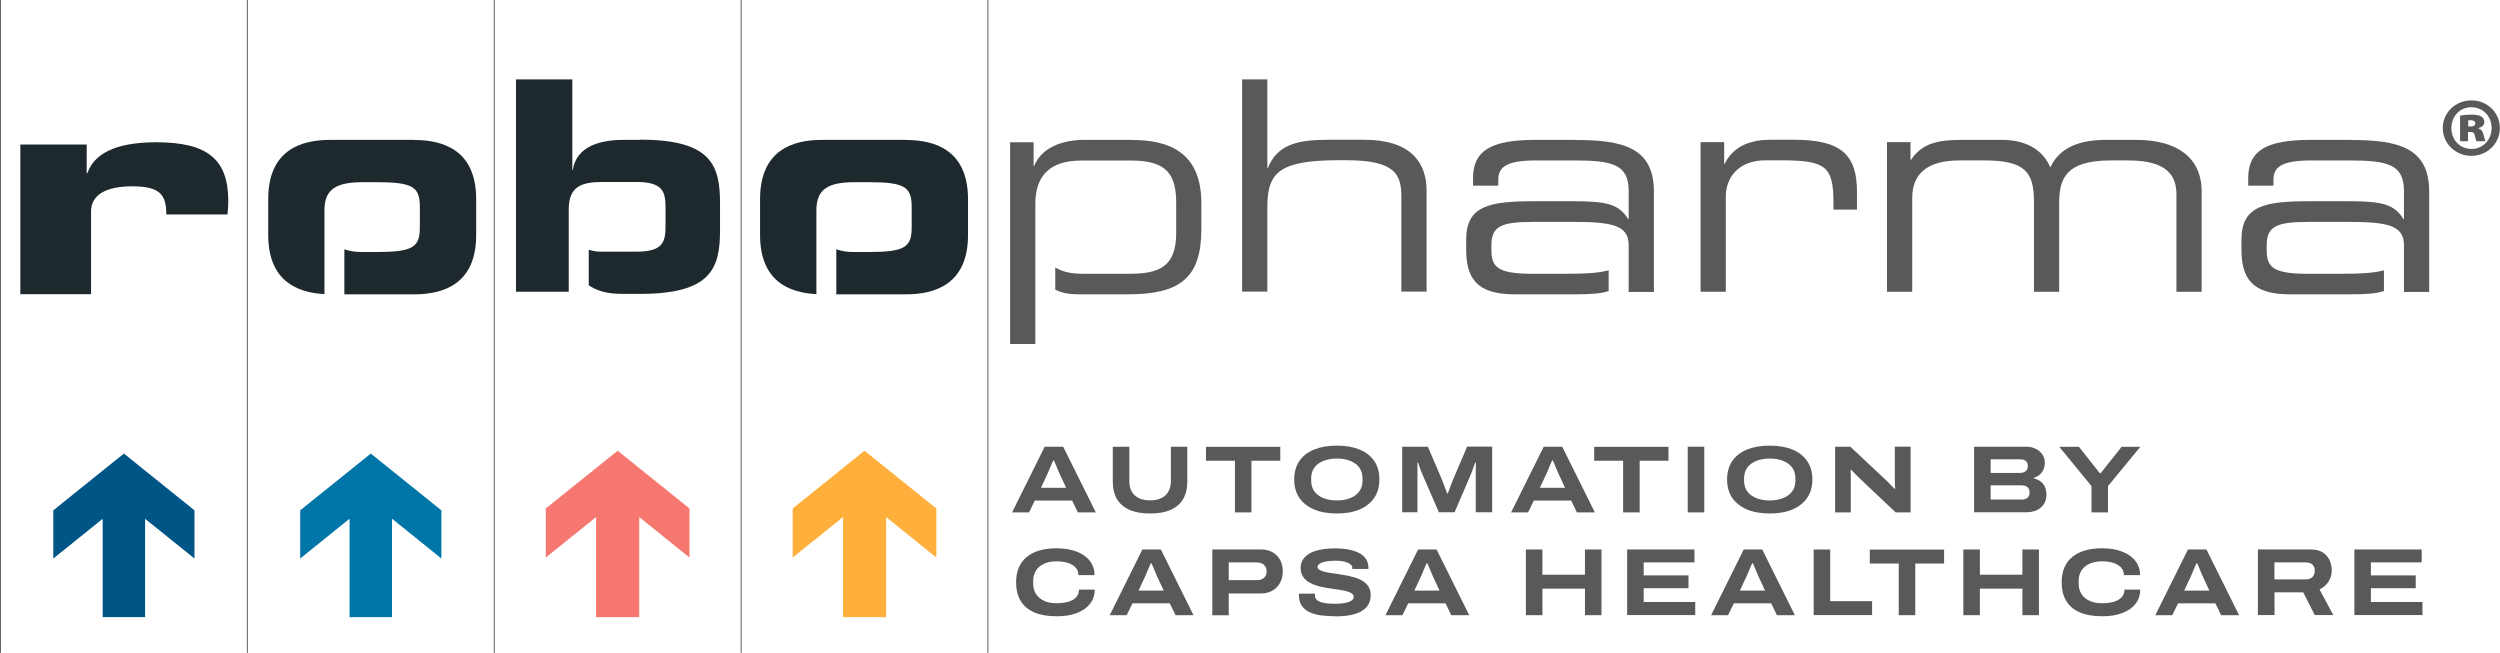<?xml version="1.0" encoding="UTF-8"?>
<svg id="Layer_1" data-name="Layer 1" xmlns="http://www.w3.org/2000/svg" viewBox="0 0 229.85 60.03">
  <defs>
    <style>
      .cls-1 {
        fill: #58595b;
      }

      .cls-2 {
        fill: #0076a8;
      }

      .cls-3 {
        fill: none;
        stroke: #58595b;
        stroke-linecap: round;
        stroke-linejoin: round;
        stroke-width: .09px;
      }

      .cls-4 {
        fill: #005587;
      }

      .cls-5 {
        fill: #1e292d;
      }

      .cls-6 {
        fill: #ffaf3b;
      }

      .cls-7 {
        fill: #f6776f;
      }
    </style>
  </defs>
  <line class="cls-3" x1="22.74" y1=".04" x2="22.74" y2="59.99"/>
  <line class="cls-3" x1=".04" y1=".04" x2=".04" y2="59.99"/>
  <line class="cls-3" x1="68.14" y1=".04" x2="68.14" y2="59.99"/>
  <line class="cls-3" x1="90.83" y1=".04" x2="90.83" y2="59.99"/>
  <path class="cls-5" d="M1.87,13.29h6.1v2.62h.07c.75-2.18,3.39-2.83,6.34-2.83,4.75,0,6.61,1.61,6.61,5.42,0,.35-.03.73-.07,1.22h-5.63c0-1.75-.51-2.59-3.12-2.59-2.24,0-3.8.67-3.8,2.32v7.6H1.87v-13.75Z"/>
  <polygon class="cls-4" points="13.34 56.74 13.34 47.7 17.88 51.35 17.88 46.92 11.39 41.7 4.9 46.92 4.9 51.35 9.44 47.7 9.44 56.74 13.34 56.74"/>
  <line class="cls-3" x1="45.44" y1=".04" x2="45.44" y2="59.99"/>
  <path class="cls-5" d="M58.85,12.86h-1.54c-2.13,0-4.31.59-4.64,2.75h-.05V7.3h-5.18v19.52h4.85v-7.55c0-2.08,1.08-2.54,3.13-2.54h3.05c2.48,0,2.72.87,2.72,2.4v1.61c0,1.54-.24,2.4-2.72,2.4h-3.05c-.64,0-.84-.05-1.29-.18v3.27c.79.51,1.58.79,3.2.79h1.51c6.55,0,7.36-2.35,7.36-5.85v-2.48c0-3.51-.81-5.85-7.36-5.85"/>
  <polyline class="cls-7" points="56.79 41.44 50.18 46.75 50.18 51.26 54.8 47.54 54.8 56.74 58.77 56.74 58.77 47.54 63.39 51.26 63.39 46.75"/>
  <path class="cls-5" d="M38.09,12.86h-7.74c-2.65,0-5.69.91-5.69,5.45v3.29c0,4.24,2.67,5.31,5.17,5.44v-7.73c0-1.97,1.16-2.56,3.54-2.56h1.24c3.35,0,3.99.43,3.99,2.27v1.89c0,1.83-.65,2.26-3.99,2.26h-1.24c-.83,0-1.17-.08-1.71-.25v4.14h6.43c2.65,0,5.69-.92,5.69-5.45v-3.29c0-4.53-3.04-5.45-5.69-5.45"/>
  <polygon class="cls-2" points="36.04 56.74 36.04 47.69 40.58 51.35 40.58 46.92 34.09 41.7 27.6 46.92 27.6 51.35 32.14 47.69 32.14 56.74 36.04 56.74"/>
  <path class="cls-5" d="M83.31,12.86h-7.74c-2.64,0-5.69.91-5.69,5.45v3.29c0,4.25,2.67,5.32,5.18,5.44v-7.73c0-1.97,1.16-2.56,3.53-2.56h1.24c3.35,0,3.99.43,3.99,2.27v1.89c0,1.83-.65,2.26-3.99,2.26h-1.24c-.82,0-1.17-.08-1.7-.25v4.14h6.42c2.64,0,5.69-.92,5.69-5.45v-3.29c0-4.53-3.05-5.45-5.69-5.45"/>
  <polygon class="cls-6" points="81.47 56.74 81.47 47.54 86.09 51.26 86.09 46.75 79.48 41.44 72.88 46.75 72.88 51.26 77.51 47.54 77.51 56.74 81.47 56.74"/>
  <path class="cls-1" d="M114.2,7.3h2.32v8.14h.05c.86-2.13,2.67-2.59,5.55-2.59h3.32c4.34,0,5.72,2.18,5.72,4.66v9.3h-2.32v-8.74c0-2.02-.56-3.34-5.07-3.34h-.59c-5.42,0-6.66,1.02-6.66,4.26v7.82h-2.32V7.3Z"/>
  <path class="cls-1" d="M156.36,13.07h2.16v1.99h.05c.86-1.78,2.62-2.21,4.21-2.21h2.18c4.34,0,5.77,1.4,5.77,4.77v1.65h-2.16v-.59c0-3.4-.7-3.94-4.83-3.94h-1.43c-2.45,0-3.64,1.56-3.64,3.34v8.74h-2.32v-13.75Z"/>
  <path class="cls-1" d="M173.49,13.07h2.16v1.62h.05c.97-1.43,2.29-1.83,4.61-1.83h3.75c2.11,0,3.72.83,4.45,2.53.86-1.86,2.72-2.53,5.1-2.53h2.8c3.72,0,6.01,1.61,6.01,4.75v9.22h-2.32v-8.95c0-1.59-.7-3.13-4.4-3.13h-1.64c-4.18,0-4.74,1.73-4.74,3.94v8.14h-2.32v-8.33c0-2.67-.83-3.75-4.53-3.75h-2.32c-2.97,0-4.34,1.24-4.34,3.45v8.63h-2.32v-13.75Z"/>
  <path class="cls-1" d="M104.09,12.86h-4.4c-2.05,0-3.94.72-4.61,2.4h-.05v-2.18h-2.16v18.55h2.32v-12.91c0-2.37,1.16-3.96,4.21-3.96h4.61c3.26,0,4.13,1.27,4.13,3.94v2.7c0,3.18-1.62,3.77-4.32,3.77h-4.13c-1.14,0-1.87-.12-2.67-.58v2.05c.63.28,1.14.42,2.27.42h4.42c4.77,0,6.74-1.51,6.74-5.96v-2.43c0-4.75-3.08-5.8-6.36-5.8"/>
  <path class="cls-1" d="M144.84,12.86h-3.67c-4.15,0-5.74,1.02-5.74,3.53v.68h2.32v-.49c0-1.13.57-1.83,3.48-1.83h3.39c3.56,0,5.12.32,5.12,2.8v2.59h-.05c-.81-1.32-1.89-1.64-4.91-1.64h-3.72c-4.04,0-6.26.38-6.26,3.51v.92c0,2.59.92,4.13,4.42,4.13h5.56c1.69,0,2.42-.08,3.12-.3v-1.91c-.94.25-2,.32-3.98.32h-3.08c-3.18,0-3.72-.65-3.72-2.18v-.43c0-1.72.83-2.16,3.83-2.16h3.56c3.56,0,5.23.24,5.23,2.13v4.31h2.32v-9.22c0-4.1-2.91-4.75-7.23-4.75"/>
  <path class="cls-1" d="M216.11,12.86h-3.67c-4.15,0-5.74,1.02-5.74,3.53v.68h2.32v-.49c0-1.13.57-1.83,3.48-1.83h3.4c3.56,0,5.12.32,5.12,2.8v2.59h-.05c-.81-1.32-1.89-1.64-4.91-1.64h-3.72c-4.04,0-6.26.38-6.26,3.51v.92c0,2.59.92,4.13,4.42,4.13h5.56c1.69,0,2.42-.08,3.12-.3v-1.91c-.94.25-2,.32-3.98.32h-3.08c-3.18,0-3.72-.65-3.72-2.18v-.43c0-1.72.84-2.16,3.83-2.16h3.56c3.56,0,5.23.24,5.23,2.13v4.31h2.32v-9.22c0-4.1-2.91-4.75-7.23-4.75"/>
  <path class="cls-1" d="M227.24,9.23c1.45,0,2.6,1.14,2.6,2.54s-1.15,2.56-2.62,2.56-2.63-1.14-2.63-2.56,1.17-2.54,2.63-2.54h.01ZM227.2,9.86c-1.04,0-1.82.84-1.82,1.92s.78,1.91,1.85,1.91c1.06.02,1.85-.86,1.85-1.92s-.78-1.91-1.86-1.91h-.02ZM226.9,12.98h-.72v-2.35c.16-.03.55-.09,1.03-.09.53,0,.77.07.95.19.15.1.25.28.25.52s-.22.44-.55.53v.03c.27.07.41.27.49.61.07.34.12.47.16.56h-.81c-.07-.09-.12-.3-.16-.5-.04-.24-.16-.35-.4-.35h-.23v.86ZM226.93,11.63h.21c.27,0,.44-.12.44-.28,0-.19-.16-.3-.41-.3-.09,0-.18.02-.24.02v.56Z"/>
  <g>
    <path class="cls-1" d="M93.05,47.11l3-6.04h1.7l3,6.04h-1.65l-.53-1.09h-3.43l-.53,1.09h-1.56ZM95.69,44.85h2.33l-.64-1.38c-.02-.06-.06-.15-.11-.26-.05-.12-.11-.24-.15-.36-.05-.12-.09-.23-.14-.33-.04-.1-.07-.16-.08-.18h-.07c-.05.12-.1.25-.17.39s-.12.29-.18.43-.1.25-.14.33l-.64,1.37Z"/>
    <path class="cls-1" d="M105.73,47.21c-.77,0-1.41-.12-1.92-.35-.51-.23-.88-.57-1.13-1s-.37-.95-.37-1.55v-3.24h1.52v3.17c0,.56.17,1,.5,1.3.33.31.8.46,1.41.46s1.08-.15,1.41-.46c.33-.31.5-.74.5-1.3v-3.17h1.51v3.24c0,.6-.12,1.11-.37,1.55-.24.43-.62.77-1.13,1-.51.24-1.15.35-1.92.35Z"/>
    <path class="cls-1" d="M113.54,47.11v-4.75h-2.66v-1.28h6.83v1.28h-2.65v4.75h-1.51Z"/>
    <path class="cls-1" d="M122.91,47.21c-.8,0-1.5-.12-2.09-.37-.59-.25-1.04-.6-1.36-1.07-.32-.47-.47-1.03-.47-1.69s.16-1.23.47-1.69c.32-.47.77-.82,1.36-1.06.59-.24,1.28-.36,2.09-.36s1.5.12,2.09.36,1.04.6,1.35,1.06c.32.47.47,1.03.47,1.69s-.16,1.23-.47,1.69c-.32.47-.77.82-1.35,1.07s-1.28.37-2.09.37ZM122.91,46.01c.35,0,.66-.04.95-.12s.54-.2.75-.35.37-.34.49-.57c.12-.23.17-.49.17-.79v-.2c0-.29-.06-.55-.17-.78-.11-.23-.28-.42-.49-.57s-.46-.27-.75-.35-.6-.12-.95-.12-.66.04-.95.12-.54.2-.75.35-.37.34-.49.57c-.12.23-.17.49-.17.78v.2c0,.29.06.56.17.79.11.23.28.42.49.57s.46.27.75.35.6.12.95.12Z"/>
    <path class="cls-1" d="M128.92,47.11v-6.04h2.36l1.24,2.91c.05.1.1.23.16.39.06.17.13.34.19.52.07.18.13.34.18.48h.06c.05-.13.1-.28.17-.45l.19-.51c.06-.17.12-.31.17-.43l1.25-2.92h2.3v6.04h-1.51v-3.46c0-.11,0-.23,0-.37,0-.14,0-.27.01-.39s0-.24,0-.34h-.07c-.03.1-.07.22-.12.35s-.1.27-.15.4c-.05.14-.09.25-.13.35l-1.49,3.46h-1.44l-1.5-3.46c-.06-.14-.11-.27-.17-.41-.05-.14-.1-.27-.14-.39-.04-.12-.07-.23-.1-.31h-.07c0,.08.01.18.01.3,0,.12,0,.26,0,.4,0,.14,0,.28,0,.41v3.46h-1.45Z"/>
    <path class="cls-1" d="M138.93,47.11l3-6.04h1.7l3,6.04h-1.65l-.53-1.09h-3.43l-.53,1.09h-1.56ZM141.56,44.85h2.33l-.64-1.38c-.02-.06-.06-.15-.11-.26-.05-.12-.11-.24-.15-.36-.05-.12-.09-.23-.14-.33-.04-.1-.07-.16-.08-.18h-.07c-.05.12-.1.25-.17.39s-.12.29-.18.43-.1.25-.14.33l-.64,1.37Z"/>
    <path class="cls-1" d="M149.23,47.11v-4.75h-2.66v-1.28h6.83v1.28h-2.65v4.75h-1.51Z"/>
    <path class="cls-1" d="M155.17,47.11v-6.04h1.52v6.04h-1.52Z"/>
    <path class="cls-1" d="M162.71,47.21c-.8,0-1.5-.12-2.09-.37s-1.04-.6-1.36-1.07c-.32-.47-.47-1.03-.47-1.69s.16-1.23.47-1.69c.32-.47.77-.82,1.36-1.06s1.29-.36,2.09-.36,1.51.12,2.09.36,1.04.6,1.35,1.06c.32.47.48,1.03.48,1.69s-.16,1.23-.48,1.69c-.32.47-.77.82-1.35,1.07s-1.28.37-2.09.37ZM162.71,46.01c.35,0,.66-.04.95-.12s.54-.2.75-.35c.21-.15.37-.34.49-.57.11-.23.17-.49.17-.79v-.2c0-.29-.06-.55-.17-.78-.12-.23-.28-.42-.49-.57-.21-.15-.46-.27-.75-.35s-.6-.12-.95-.12-.66.04-.95.12c-.29.08-.53.2-.75.35-.21.15-.37.34-.49.57-.11.23-.17.49-.17.78v.2c0,.29.06.56.17.79s.28.42.49.57c.21.15.46.27.75.35.29.08.61.12.95.12Z"/>
    <path class="cls-1" d="M168.72,47.11v-6.04h1.4l3.23,3.03c.06.05.15.13.24.23.1.1.2.2.3.31.11.11.2.2.27.29h.08c0-.12-.01-.26-.02-.44s-.01-.32-.01-.44v-2.98h1.45v6.04h-1.37l-3.21-3.03c-.15-.14-.31-.3-.48-.47-.16-.17-.29-.31-.39-.41h-.07c0,.08.01.21.02.39,0,.18,0,.39,0,.61v2.91h-1.45Z"/>
    <path class="cls-1" d="M181.5,47.11v-6.04h4.79c.32,0,.61.06.87.19.26.13.46.3.61.52s.23.48.23.78c0,.24-.05.45-.14.64-.09.19-.21.34-.37.47-.15.12-.33.21-.51.27v.04c.22.05.42.14.6.26.18.13.32.29.42.5s.15.44.15.72c0,.36-.08.67-.25.91s-.39.43-.67.55c-.28.12-.6.18-.94.18h-4.8ZM183.02,43.48h2.72c.15,0,.28-.03.38-.08.1-.05.18-.13.24-.22s.08-.2.08-.32c0-.21-.06-.36-.18-.47-.12-.11-.29-.16-.48-.16h-2.76v1.25ZM183.02,45.93h2.87c.21,0,.38-.05.51-.16.13-.11.2-.28.2-.5,0-.13-.03-.24-.08-.34-.06-.1-.14-.18-.25-.23s-.25-.08-.41-.08h-2.84v1.33Z"/>
    <path class="cls-1" d="M192.29,47.11v-2.42l-2.96-3.61h1.81l1.91,2.42h.09l1.92-2.42h1.72l-2.97,3.61v2.42h-1.52Z"/>
    <path class="cls-1" d="M97.16,56.66c-.83,0-1.52-.12-2.07-.36-.56-.24-.97-.59-1.25-1.05-.28-.47-.42-1.04-.42-1.72,0-1,.32-1.77.96-2.31.64-.54,1.56-.81,2.78-.81.68,0,1.29.1,1.81.3s.93.48,1.22.85c.29.37.44.81.44,1.32h-1.48c0-.27-.08-.5-.25-.69-.17-.19-.4-.33-.7-.43-.3-.1-.65-.15-1.06-.15-.44,0-.83.07-1.15.22-.32.15-.57.36-.74.62-.17.27-.26.59-.26.97v.22c0,.38.08.7.26.97.17.27.41.48.74.63.32.15.71.22,1.15.22s.79-.05,1.1-.14c.3-.09.54-.23.71-.42.17-.19.25-.42.25-.69h1.45c0,.5-.14.93-.43,1.3s-.69.65-1.21.85c-.52.2-1.13.3-1.83.3Z"/>
    <path class="cls-1" d="M102.03,56.56l3-6.04h1.7l3,6.04h-1.65l-.53-1.09h-3.43l-.53,1.09h-1.56ZM104.66,54.3h2.33l-.64-1.38c-.02-.06-.06-.15-.11-.26-.05-.12-.11-.24-.15-.36-.05-.12-.09-.23-.14-.33-.04-.1-.07-.16-.08-.18h-.07c-.05.12-.1.25-.17.39s-.12.29-.18.43-.1.25-.14.33l-.64,1.37Z"/>
    <path class="cls-1" d="M111.46,56.56v-6.04h4.52c.39,0,.74.09,1.03.26.29.17.52.41.69.71.16.3.24.65.24,1.04s-.08.74-.25,1.05c-.17.31-.4.55-.7.72s-.64.26-1.04.26h-2.98v2.01h-1.52ZM112.97,53.34h2.56c.29,0,.52-.07.68-.21.16-.14.24-.34.24-.6,0-.17-.03-.32-.11-.44s-.17-.21-.31-.28c-.14-.07-.3-.1-.5-.1h-2.56v1.63Z"/>
    <path class="cls-1" d="M122.79,56.66c-.47,0-.91-.03-1.32-.08s-.77-.16-1.08-.3c-.31-.15-.55-.35-.72-.61-.17-.26-.25-.59-.25-1v-.04s0-.03,0-.05h1.48s0,.05,0,.08v.1c0,.18.07.33.22.44.15.11.36.19.63.24.27.05.6.07.97.07.16,0,.32,0,.48-.02.16-.01.32-.03.47-.06.15-.03.28-.06.4-.11.12-.05.21-.11.28-.18.07-.07.11-.16.11-.26,0-.14-.07-.25-.21-.34-.14-.09-.32-.15-.55-.21-.23-.05-.49-.1-.78-.14s-.59-.08-.9-.13-.61-.12-.9-.2c-.29-.09-.55-.2-.78-.33-.23-.14-.42-.32-.55-.53-.14-.22-.21-.48-.21-.8,0-.29.07-.55.22-.77.15-.22.36-.41.63-.56.27-.15.61-.27,1-.34.39-.07.83-.11,1.32-.11s.93.04,1.31.12c.38.08.7.19.96.34.26.15.46.33.59.55.13.22.2.47.2.75v.13h-1.48v-.1c0-.13-.06-.24-.19-.34s-.3-.17-.53-.23c-.23-.06-.49-.09-.79-.09-.39,0-.71.03-.96.08-.24.05-.43.12-.54.2-.12.09-.18.18-.18.28,0,.13.07.23.21.31.14.08.32.14.55.18.23.05.49.09.78.13s.59.08.9.14c.31.05.61.12.9.2s.55.19.78.33c.23.14.42.32.55.52.14.21.21.47.21.78,0,.47-.14.86-.41,1.15-.27.29-.65.5-1.14.63-.48.13-1.04.19-1.68.19Z"/>
    <path class="cls-1" d="M127.38,56.56l3-6.04h1.7l3,6.04h-1.65l-.53-1.09h-3.43l-.53,1.09h-1.56ZM130.02,54.3h2.33l-.64-1.38c-.02-.06-.06-.15-.11-.26-.05-.12-.11-.24-.15-.36-.05-.12-.1-.23-.14-.33-.04-.1-.07-.16-.08-.18h-.07c-.05.12-.1.25-.17.39s-.12.29-.18.43-.1.25-.14.33l-.64,1.37Z"/>
    <path class="cls-1" d="M140.29,56.56v-6.04h1.52v2.32h3.91v-2.32h1.52v6.04h-1.52v-2.44h-3.91v2.44h-1.52Z"/>
    <path class="cls-1" d="M149.6,56.56v-6.04h6.19v1.19h-4.67v1.19h4.12v1.18h-4.12v1.27h4.74v1.2h-6.26Z"/>
    <path class="cls-1" d="M157.32,56.56l3-6.04h1.7l3,6.04h-1.65l-.53-1.09h-3.43l-.53,1.09h-1.56ZM159.95,54.3h2.33l-.64-1.38c-.02-.06-.06-.15-.11-.26-.05-.12-.11-.24-.15-.36-.05-.12-.09-.23-.14-.33-.04-.1-.07-.16-.08-.18h-.07c-.05.12-.1.25-.17.39-.06.15-.12.29-.18.43s-.1.25-.14.33l-.64,1.37Z"/>
    <path class="cls-1" d="M166.75,56.56v-6.04h1.52v4.75h3.85v1.28h-5.37Z"/>
    <path class="cls-1" d="M174.57,56.56v-4.75h-2.66v-1.28h6.83v1.28h-2.65v4.75h-1.51Z"/>
    <path class="cls-1" d="M180.51,56.56v-6.04h1.52v2.32h3.91v-2.32h1.52v6.04h-1.52v-2.44h-3.91v2.44h-1.52Z"/>
    <path class="cls-1" d="M193.29,56.66c-.83,0-1.52-.12-2.07-.36-.56-.24-.97-.59-1.25-1.05-.28-.47-.42-1.04-.42-1.72,0-1,.32-1.77.96-2.31.64-.54,1.57-.81,2.78-.81.68,0,1.29.1,1.81.3.52.2.93.48,1.22.85.29.37.44.81.44,1.32h-1.49c0-.27-.08-.5-.25-.69-.17-.19-.4-.33-.7-.43-.3-.1-.65-.15-1.06-.15-.44,0-.83.07-1.15.22-.32.15-.57.36-.74.62-.17.27-.26.59-.26.97v.22c0,.38.09.7.26.97s.42.48.74.63c.32.15.71.22,1.15.22s.79-.05,1.1-.14c.3-.09.54-.23.71-.42.17-.19.25-.42.25-.69h1.45c0,.5-.14.93-.43,1.3s-.69.65-1.21.85-1.13.3-1.83.3Z"/>
    <path class="cls-1" d="M198.16,56.56l3-6.04h1.7l3,6.04h-1.65l-.53-1.09h-3.43l-.53,1.09h-1.56ZM200.8,54.3h2.33l-.64-1.38c-.02-.06-.06-.15-.11-.26-.05-.12-.11-.24-.15-.36-.05-.12-.09-.23-.14-.33-.04-.1-.07-.16-.08-.18h-.07c-.05.12-.1.25-.17.39s-.12.29-.18.43-.1.25-.14.33l-.64,1.37Z"/>
    <path class="cls-1" d="M207.59,56.56v-6.04h4.88c.43,0,.79.09,1.07.26.28.18.49.41.63.7.14.29.21.61.21.96s-.09.7-.28,1.01-.47.56-.84.74l1.26,2.36h-1.7l-1.06-2.09h-2.64v2.09h-1.52ZM209.11,53.27h2.91c.25,0,.44-.08.59-.22.14-.15.21-.34.21-.58,0-.16-.03-.3-.1-.41s-.15-.2-.27-.26-.26-.09-.43-.09h-2.91v1.56Z"/>
    <path class="cls-1" d="M216.46,56.56v-6.04h6.19v1.19h-4.67v1.19h4.12v1.18h-4.12v1.27h4.74v1.2h-6.26Z"/>
  </g>
</svg>